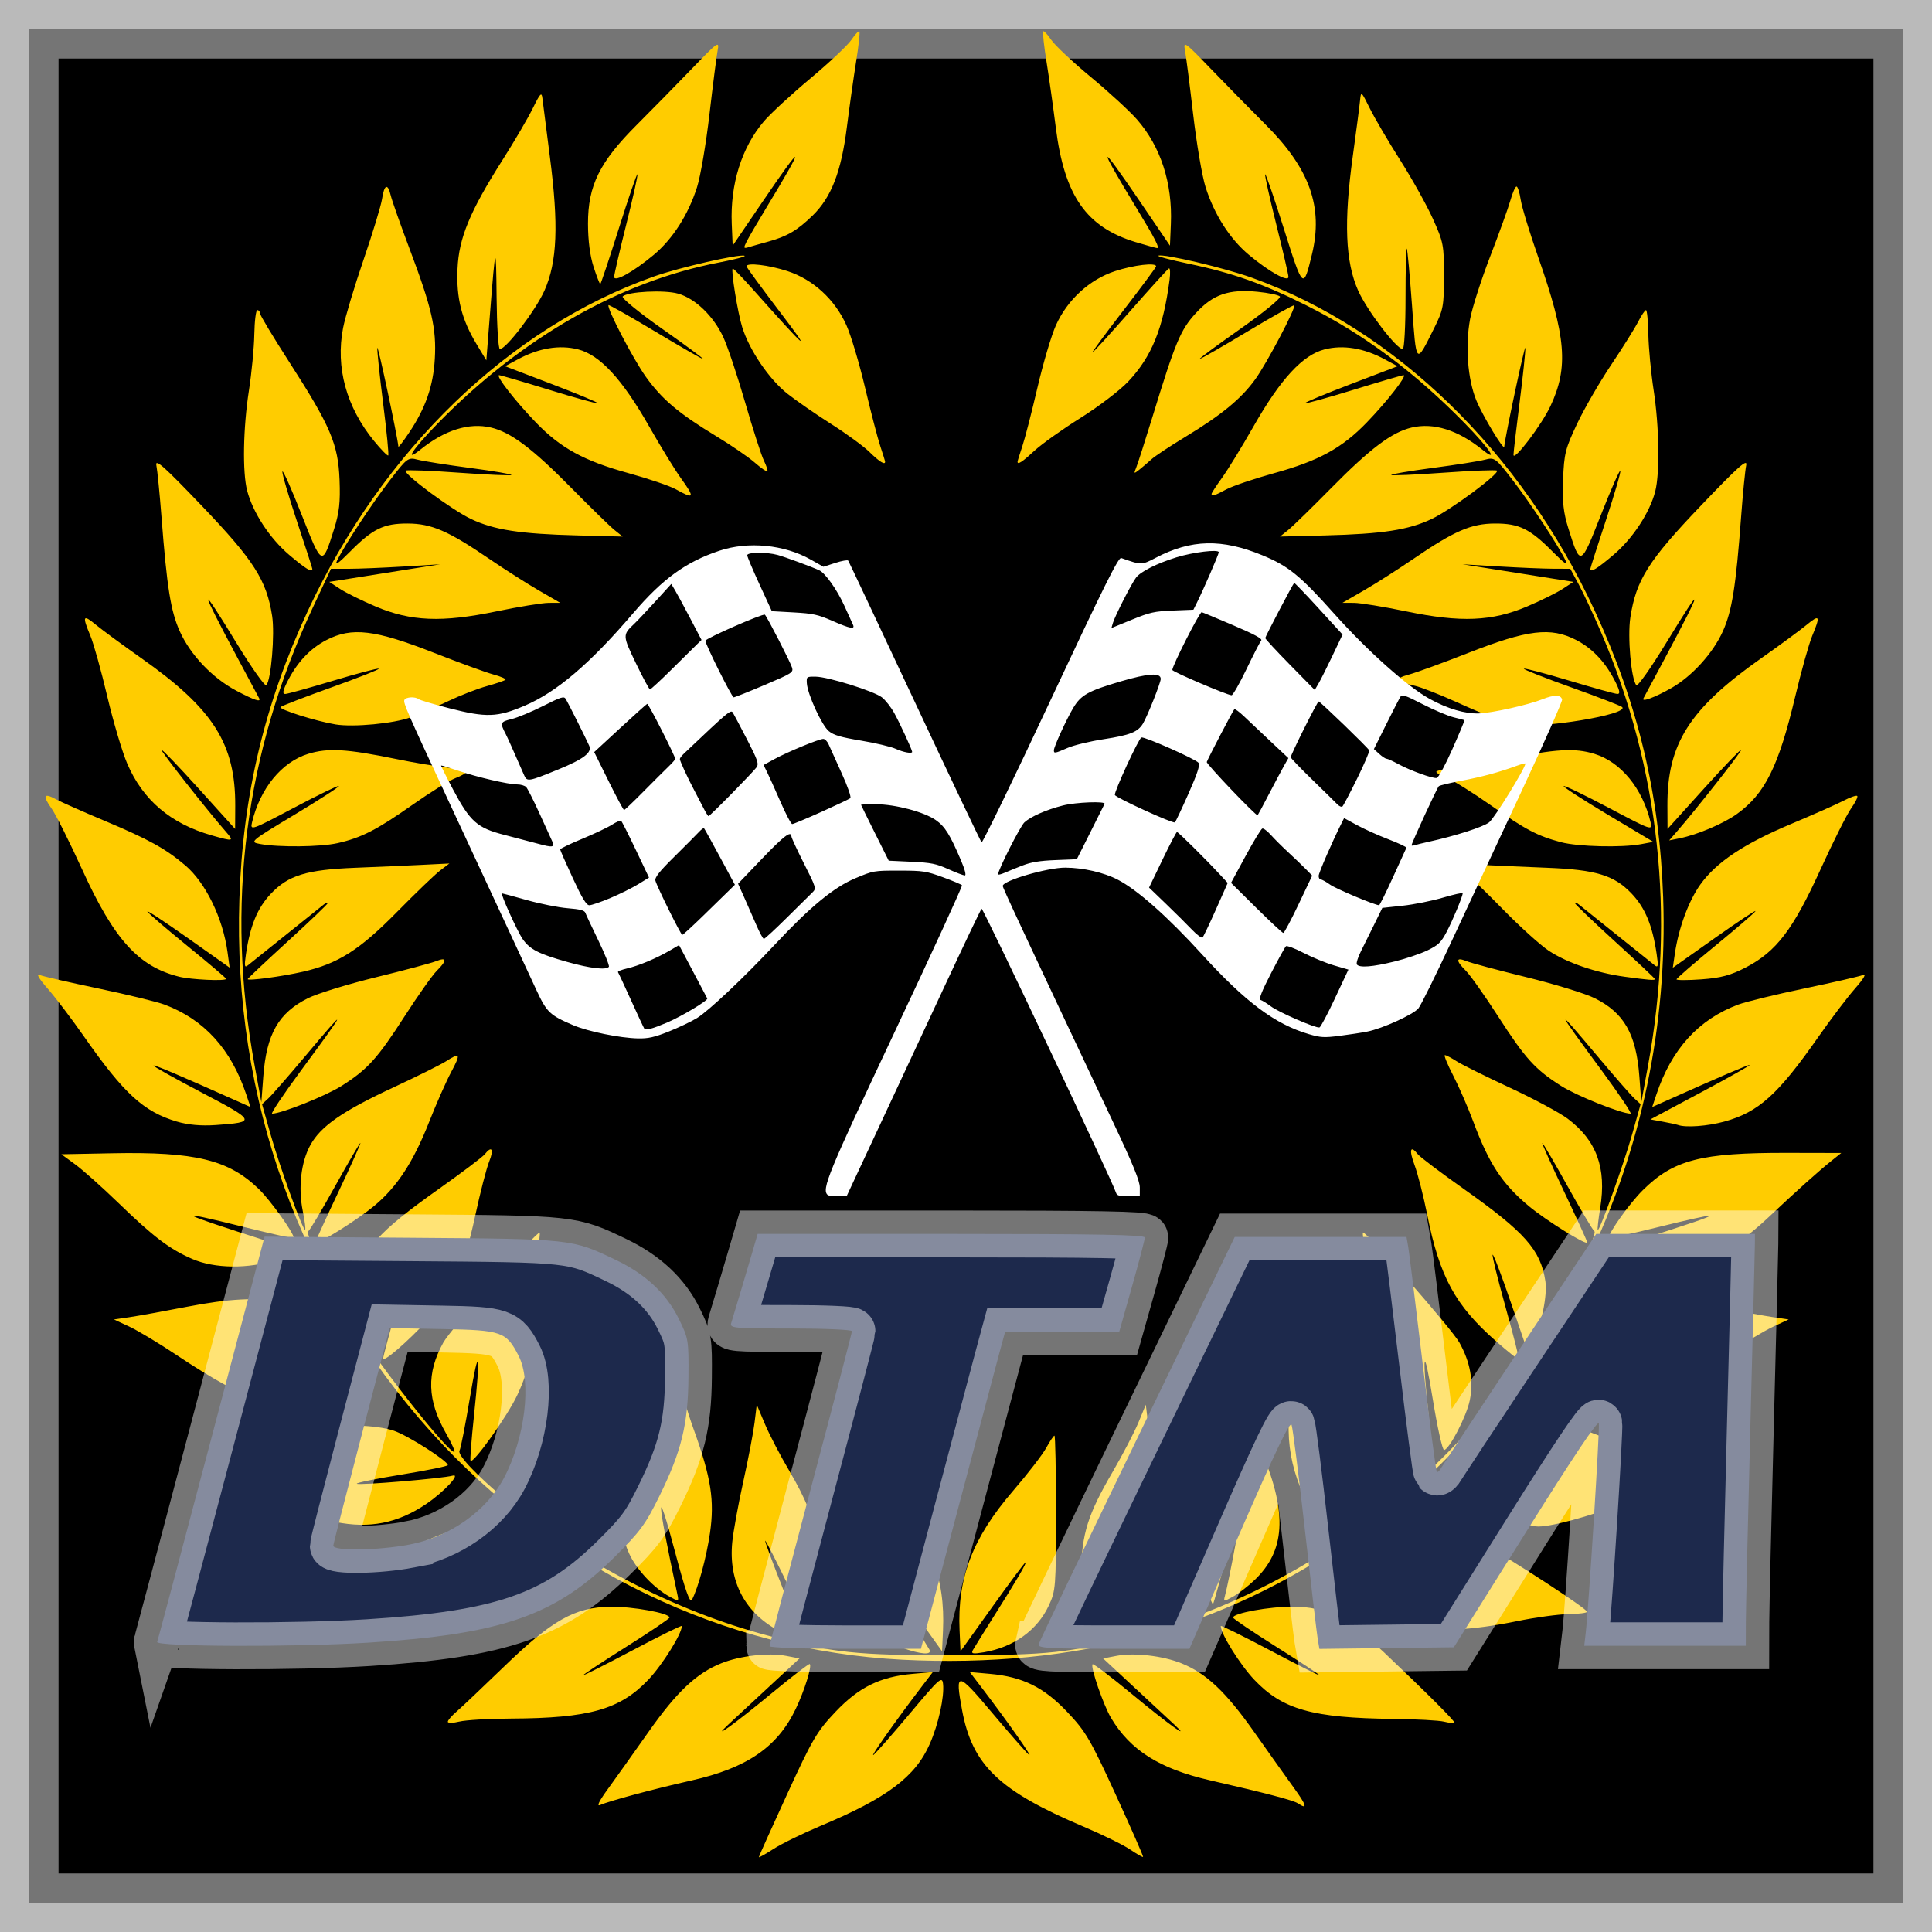 <?xml version="1.0" encoding="UTF-8" standalone="no"?>
<!-- Created with Inkscape (http://www.inkscape.org/) -->

<svg
   xmlns:dc="http://purl.org/dc/elements/1.1/"
   xmlns:cc="http://creativecommons.org/ns#"
   xmlns:rdf="http://www.w3.org/1999/02/22-rdf-syntax-ns#"
   xmlns:svg="http://www.w3.org/2000/svg"
   xmlns="http://www.w3.org/2000/svg"
   xmlns:sodipodi="http://sodipodi.sourceforge.net/DTD/sodipodi-0.dtd"
   xmlns:inkscape="http://www.inkscape.org/namespaces/inkscape"
   width="165mm"
   height="165mm"
   viewBox="0 0 165 165"
   version="1.1"
   id="svg8"
   inkscape:version="0.92.2 (5c3e80d, 2017-08-06)"
   sodipodi:docname="Hall of Fame.svg">
  <rect x="0" y="0" width="165" height="165" fill="#808080" stroke="none"/>
  <defs
     id="defs2" />
  <sodipodi:namedview
     id="base"
     pagecolor="#ffffff"
     bordercolor="#666666"
     borderopacity="1.0"
     inkscape:pageopacity="0.0"
     inkscape:pageshadow="2"
     inkscape:zoom="0.7"
     inkscape:cx="137.27462"
     inkscape:cy="286.33618"
     inkscape:document-units="mm"
     inkscape:current-layer="layer1"
     showgrid="false"
     inkscape:pagecheckerboard="false"
     fit-margin-top="0"
     fit-margin-left="0"
     fit-margin-right="0"
     fit-margin-bottom="0"
     inkscape:window-width="1600"
     inkscape:window-height="837"
     inkscape:window-x="-8"
     inkscape:window-y="-8"
     inkscape:window-maximized="1" />
  <g
     inkscape:label="Ebene 1"
     inkscape:groupmode="layer"
     id="layer1"
     transform="translate(-33.5,-114.891)">
    <rect
       style="fill:#000000;fill-opacity:1;stroke:#ffffff;stroke-width:5;stroke-miterlimit:4;stroke-dasharray:none;stroke-opacity:0.459;paint-order:markers fill stroke"
       id="rect11"
       width="160"
       height="160"
       x="36"
       y="117.391"
       ry="0" />
    <g
       id="g3723"
       transform="matrix(0.994,0,0,1.05,11.376,-10.52)"
       style="fill:#ffcc00">
      <path
         style="fill:#ffcc00;stroke-width:0.265"
         d="m 87.457,270.493 c 0,-0.058 1.085,-2.346 2.412,-5.083 2.188,-4.514 2.575,-5.139 4.167,-6.729 2.016,-2.013 3.835,-2.86 6.65,-3.097 l 1.72,-0.145 -0.94,1.166 c -2.266,2.81 -4.566,5.898 -4.14,5.56 0.255,-0.203 1.682,-1.742 3.169,-3.421 2.487,-2.806 2.712,-2.995 2.789,-2.339 0.123,1.043 -0.398,3.282 -1.134,4.869 -1.245,2.687 -3.668,4.409 -9.401,6.683 -1.528,0.606 -3.344,1.449 -4.035,1.872 -0.691,0.423 -1.257,0.722 -1.257,0.664 z m 31.882,-0.629 c -0.582,-0.373 -2.368,-1.203 -3.969,-1.845 -7.277,-2.919 -9.57,-4.999 -10.451,-9.48 -0.628,-3.19 -0.423,-3.174 2.573,0.206 1.488,1.678 2.914,3.217 3.169,3.42 0.426,0.338 -1.874,-2.75 -4.14,-5.56 l -0.94,-1.166 1.72,0.145 c 2.815,0.237 4.633,1.084 6.65,3.097 1.593,1.59 1.979,2.214 4.174,6.742 1.33,2.745 2.386,5.019 2.346,5.054 -0.04,0.035 -0.549,-0.241 -1.131,-0.614 z m -44.814,-4.965 c 0.663,-0.864 2.224,-2.941 3.469,-4.614 2.411,-3.241 4.105,-4.751 6.234,-5.56 1.613,-0.613 4.068,-0.878 5.57,-0.603 l 1.151,0.211 -2.708,2.381 c -1.489,1.309 -3.019,2.655 -3.4,2.99 -1.589,1.399 0.535,-0.046 3.628,-2.468 1.794,-1.405 3.309,-2.507 3.366,-2.45 0.193,0.193 -0.463,2.177 -1.206,3.647 -1.575,3.116 -4.194,4.814 -8.994,5.833 -3.159,0.671 -7.024,1.654 -7.796,1.983 -0.354,0.151 -0.135,-0.28 0.685,-1.35 z m 59.243,1.218 c -0.392,-0.248 -2.743,-0.831 -7.55,-1.873 -4.316,-0.935 -6.836,-2.437 -8.495,-5.063 -0.661,-1.047 -1.798,-4.17 -1.593,-4.375 0.069,-0.069 1.593,1.024 3.387,2.429 3.093,2.422 5.217,3.867 3.628,2.468 -0.381,-0.335 -1.91,-1.681 -3.4,-2.99 l -2.708,-2.381 1.151,-0.211 c 1.502,-0.276 3.957,-0.01 5.57,0.603 2.13,0.809 3.823,2.32 6.234,5.56 1.245,1.673 2.788,3.727 3.43,4.564 1.108,1.446 1.209,1.813 0.347,1.268 z m -73.035,-6.635 c 0,-0.12 0.341,-0.494 0.757,-0.832 0.416,-0.338 2.221,-1.957 4.011,-3.597 4.184,-3.836 6.136,-4.883 9.183,-4.926 1.928,-0.027 5.1,0.519 5.1,0.878 0,0.089 -1.667,1.156 -3.704,2.372 -2.037,1.216 -3.704,2.256 -3.704,2.311 0,0.056 1.905,-0.853 4.233,-2.019 2.328,-1.166 4.233,-2.056 4.233,-1.977 0,0.63 -1.66,3.15 -2.877,4.367 -2.424,2.424 -5.08,3.136 -11.807,3.164 -1.892,0.008 -3.886,0.118 -4.432,0.245 -0.546,0.127 -0.992,0.133 -0.992,0.013 z m 85.593,-0.009 c -0.437,-0.101 -2.401,-0.202 -4.366,-0.223 -6.948,-0.077 -9.512,-0.762 -11.94,-3.189 -1.217,-1.217 -2.877,-3.737 -2.877,-4.367 0,-0.079 1.905,0.811 4.233,1.977 2.328,1.166 4.233,2.074 4.233,2.019 0,-0.056 -1.667,-1.096 -3.704,-2.311 -2.037,-1.216 -3.704,-2.283 -3.704,-2.372 0,-0.359 3.172,-0.906 5.1,-0.878 1.794,0.025 2.302,0.15 3.969,0.975 1.089,0.539 2.766,1.713 3.896,2.728 3.79,3.404 6.173,5.661 6.063,5.743 -0.061,0.045 -0.467,8e-5 -0.904,-0.101 z m -46.567,-5.039 C 84.457,253.701 69.879,247.037 59.332,235.954 48.091,224.142 42.257,208.802 42.825,192.552 c 0.295,-8.436 2.157,-15.855 5.875,-23.416 6.453,-13.122 17.309,-23.049 29.762,-27.215 2.181,-0.73 7.299,-1.837 7.768,-1.681 0.163,0.054 -0.834,0.304 -2.215,0.554 -8.51,1.545 -16.972,6.133 -24.159,13.099 -2.115,2.05 -2.936,3.225 -1.481,2.118 2.103,-1.599 4.181,-2.215 6.064,-1.798 1.704,0.377 3.577,1.713 6.958,4.962 1.629,1.566 3.277,3.085 3.661,3.376 l 0.698,0.53 -3.873,-0.094 c -4.949,-0.12 -7.17,-0.444 -9.157,-1.336 -1.642,-0.737 -5.855,-3.689 -5.612,-3.932 0.075,-0.075 2.124,-5.3e-4 4.553,0.166 2.429,0.166 4.468,0.251 4.53,0.188 0.063,-0.063 -1.528,-0.32 -3.535,-0.57 -2.007,-0.251 -4.036,-0.554 -4.509,-0.673 -0.832,-0.21 -0.911,-0.155 -2.402,1.68 -1.557,1.916 -3.913,5.309 -4.533,6.527 -0.229,0.45 0.118,0.226 1.084,-0.699 1.973,-1.891 2.912,-2.327 4.992,-2.318 2.046,0.009 3.482,0.599 7.014,2.883 1.309,0.846 3.213,1.995 4.231,2.553 l 1.852,1.014 -0.99,0.004 c -0.545,0.002 -2.569,0.314 -4.498,0.693 -4.676,0.919 -7.35,0.815 -10.383,-0.403 -1.162,-0.467 -2.531,-1.107 -3.043,-1.423 l -0.93,-0.575 4.763,-0.715 4.763,-0.715 -3.175,0.183 c -1.746,0.1 -3.856,0.183 -4.689,0.183 H 50.694 l -1.569,3.175 c -5.832,11.801 -7.504,24.225 -5.001,37.174 l 0.588,3.043 0.169,-2.117 c 0.275,-3.441 1.31,-5.154 3.834,-6.348 0.798,-0.377 3.441,-1.148 5.875,-1.711 2.433,-0.564 4.752,-1.151 5.152,-1.305 0.913,-0.351 0.93,-0.046 0.045,0.785 -0.376,0.353 -1.615,2.011 -2.753,3.684 -2.357,3.464 -3.194,4.341 -5.428,5.681 -1.355,0.813 -5.173,2.257 -5.969,2.257 -0.139,0 0.977,-1.578 2.48,-3.506 4.057,-5.204 4.113,-5.401 0.323,-1.124 -1.419,1.601 -2.825,3.124 -3.124,3.385 l -0.544,0.475 0.725,2.436 c 0.78,2.622 2.816,7.934 2.979,7.772 0.055,-0.054 -0.037,-0.733 -0.203,-1.508 -0.409,-1.909 -0.154,-4.002 0.657,-5.386 0.9,-1.536 2.754,-2.75 7.161,-4.692 2.03,-0.894 4.054,-1.848 4.498,-2.118 1.22,-0.744 1.279,-0.619 0.426,0.895 -0.43,0.764 -1.277,2.577 -1.88,4.03 -1.359,3.269 -2.76,5.3 -4.721,6.84 -1.516,1.191 -5.056,3.274 -5.056,2.975 0,-0.088 0.894,-1.944 1.986,-4.125 1.092,-2.181 1.937,-3.965 1.878,-3.965 -0.059,0 -1.034,1.578 -2.165,3.506 -1.131,1.928 -2.172,3.583 -2.312,3.677 -0.31,0.208 2.18,4.983 4.085,7.835 2.262,3.385 7.89,10.118 8.458,10.118 0.111,0 -0.2,-0.668 -0.692,-1.485 -1.643,-2.728 -1.715,-4.916 -0.246,-7.423 0.641,-1.094 8.052,-9.095 8.274,-8.932 0.046,0.034 -0.043,0.75 -0.198,1.591 -0.156,0.841 -0.283,2.742 -0.283,4.223 0,3.481 -0.319,5.119 -1.441,7.396 -0.83,1.684 -3.767,5.595 -4.016,5.347 -0.057,-0.057 0.075,-1.7 0.293,-3.651 0.59,-5.282 0.433,-5.915 -0.356,-1.431 -0.384,2.183 -0.782,4.098 -0.884,4.255 -0.217,0.333 1.499,2.043 4.155,4.141 6.233,4.923 14.471,8.944 22.337,10.902 5.696,1.418 7.556,1.605 15.896,1.597 8.318,-0.008 9.94,-0.173 15.631,-1.595 16.332,-4.081 30.412,-15.088 38.256,-29.909 0.845,-1.596 1.376,-2.882 1.231,-2.979 -0.14,-0.094 -1.181,-1.749 -2.312,-3.677 -1.131,-1.928 -2.106,-3.506 -2.165,-3.506 -0.059,0 0.786,1.784 1.878,3.965 1.092,2.181 1.986,4.037 1.986,4.125 0,0.297 -3.536,-1.781 -5.014,-2.948 -2.29,-1.807 -3.422,-3.435 -4.772,-6.863 -0.458,-1.164 -1.24,-2.861 -1.736,-3.77 -0.497,-0.909 -0.816,-1.653 -0.709,-1.653 0.106,5.3e-4 0.561,0.225 1.01,0.499 0.449,0.274 2.498,1.237 4.551,2.14 2.054,0.903 4.298,2.042 4.986,2.531 2.487,1.768 3.351,4.01 2.798,7.256 -0.161,0.941 -0.256,1.748 -0.212,1.791 0.147,0.147 2.227,-5.327 2.959,-7.791 l 0.725,-2.436 -0.544,-0.475 c -0.299,-0.261 -1.705,-1.784 -3.124,-3.385 -3.79,-4.276 -3.734,-4.079 0.323,1.124 1.503,1.928 2.619,3.506 2.48,3.506 -0.796,0 -4.613,-1.443 -5.969,-2.257 -2.234,-1.34 -3.071,-2.217 -5.428,-5.681 -1.138,-1.673 -2.377,-3.331 -2.753,-3.684 -0.886,-0.832 -0.868,-1.137 0.044,-0.785 0.4,0.154 2.719,0.741 5.152,1.305 2.433,0.564 5.077,1.334 5.875,1.711 2.524,1.194 3.558,2.907 3.834,6.348 l 0.169,2.117 0.588,-3.043 c 2.342,-12.114 0.965,-24.111 -4.034,-35.154 -0.635,-1.402 -1.491,-3.145 -1.904,-3.872 l -0.75,-1.323 -1.455,-0.004 c -0.8,-0.002 -2.884,-0.085 -4.63,-0.183 l -3.175,-0.178 4.763,0.715 4.763,0.715 -0.93,0.575 c -0.511,0.316 -1.881,0.957 -3.043,1.423 -3.033,1.218 -5.707,1.322 -10.383,0.403 -1.929,-0.379 -3.953,-0.691 -4.498,-0.693 l -0.99,-0.004 1.852,-1.014 c 1.019,-0.557 2.923,-1.706 4.231,-2.553 3.531,-2.284 4.967,-2.875 7.014,-2.883 2.08,-0.009 3.019,0.427 4.992,2.318 0.966,0.926 1.312,1.149 1.084,0.699 -0.62,-1.218 -2.976,-4.611 -4.533,-6.527 -1.491,-1.835 -1.57,-1.89 -2.402,-1.68 -0.473,0.12 -2.502,0.423 -4.509,0.673 -2.007,0.251 -3.598,0.508 -3.535,0.57 0.063,0.063 2.102,-0.022 4.53,-0.188 2.429,-0.166 4.478,-0.241 4.553,-0.166 0.243,0.243 -3.97,3.196 -5.612,3.932 -1.987,0.892 -4.207,1.216 -9.157,1.336 l -3.873,0.094 0.698,-0.53 c 0.384,-0.291 2.031,-1.811 3.661,-3.376 3.384,-3.251 5.255,-4.586 6.96,-4.962 1.884,-0.416 3.96,0.2 6.062,1.799 1.456,1.107 0.635,-0.068 -1.481,-2.118 -4.308,-4.176 -8.672,-7.254 -13.621,-9.609 -3.687,-1.754 -6.362,-2.651 -10.116,-3.393 -1.585,-0.313 -2.76,-0.61 -2.611,-0.66 0.492,-0.164 5.717,1.006 8.046,1.802 12.332,4.213 23.101,14.121 29.456,27.103 3.708,7.575 5.561,14.929 5.867,23.283 0.767,20.991 -9.205,40.418 -26.763,52.132 -11.019,7.352 -23.709,10.599 -38.629,9.883 z m -0.034,-0.986 c -0.746,-0.258 -1.671,-0.675 -2.056,-0.927 -1.115,-0.73 -2.222,-2.478 -2.54,-4.007 -0.284,-1.37 -0.285,-12.307 -7.94e-4,-12.304 0.073,7.9e-4 0.39,0.447 0.705,0.991 0.315,0.545 1.6,2.121 2.857,3.504 3.479,3.828 4.794,7.079 4.589,11.351 l -0.081,1.693 -2.731,-3.612 c -1.502,-1.986 -2.783,-3.612 -2.848,-3.612 -0.139,0 0.746,1.425 2.794,4.498 0.824,1.237 1.587,2.398 1.694,2.58 0.281,0.477 -0.748,0.41 -2.383,-0.155 z m 6.126,0.196 c 0.121,-0.204 0.895,-1.383 1.719,-2.62 2.048,-3.073 2.933,-4.498 2.794,-4.498 -0.064,0 -1.346,1.625 -2.848,3.612 l -2.731,3.612 -0.081,-1.693 c -0.205,-4.272 1.11,-7.523 4.589,-11.351 1.257,-1.382 2.542,-2.959 2.857,-3.504 0.315,-0.545 0.632,-0.991 0.705,-0.992 0.073,-0.001 0.132,2.826 0.132,6.282 0,6.044 -0.024,6.331 -0.616,7.534 -0.992,2.013 -3.019,3.394 -5.587,3.805 -0.95,0.152 -1.115,0.119 -0.934,-0.187 z m -16.514,-1.477 c -3.035,-1.468 -4.505,-4.045 -4.164,-7.303 0.09,-0.861 0.516,-3.072 0.946,-4.913 0.43,-1.841 0.867,-4.002 0.97,-4.802 l 0.188,-1.455 0.713,1.596 c 0.392,0.878 1.337,2.592 2.101,3.81 2.588,4.129 3.319,7.46 2.588,11.792 l -0.357,2.117 -2.154,-4.233 c -1.185,-2.328 -2.161,-4.134 -2.168,-4.013 -0.008,0.121 0.7,1.927 1.574,4.013 0.873,2.086 1.587,3.862 1.587,3.947 0,0.264 -0.35,0.157 -1.823,-0.555 z m 25.985,-0.812 c -0.12,-0.837 -0.199,-2.652 -0.176,-4.035 0.052,-3.124 0.578,-4.707 2.714,-8.171 0.863,-1.4 1.856,-3.199 2.206,-4 l 0.637,-1.455 0.19,1.455 c 0.105,0.8 0.542,2.961 0.972,4.802 1.445,6.186 1.286,8.355 -0.77,10.473 -0.957,0.986 -3.898,2.648 -4.183,2.364 -0.07,-0.07 0.596,-1.855 1.48,-3.966 0.884,-2.112 1.601,-3.938 1.593,-4.06 -0.008,-0.121 -0.961,1.655 -2.118,3.947 -1.157,2.292 -2.155,4.167 -2.216,4.167 -0.061,0 -0.209,-0.685 -0.329,-1.521 z m -56.441,0.549 c -0.364,-0.059 -1.937,-0.343 -3.495,-0.631 -1.558,-0.289 -3.553,-0.535 -4.432,-0.547 -0.879,-0.012 -1.598,-0.107 -1.598,-0.21 0,-0.103 0.506,-0.468 1.124,-0.812 0.618,-0.343 2.315,-1.395 3.77,-2.338 4.949,-3.206 7.699,-4.1 10.756,-3.498 1.602,0.315 4.722,1.527 4.721,1.834 -5.29e-4,0.09 -1.84,0.814 -4.089,1.609 -2.248,0.795 -4.042,1.492 -3.985,1.549 0.057,0.057 2.026,-0.454 4.377,-1.136 2.35,-0.682 4.324,-1.188 4.387,-1.126 0.256,0.256 -2.094,2.831 -3.394,3.719 -2.119,1.448 -5.233,2.055 -8.143,1.587 z m 84.931,-0.225 c -1.86,-0.517 -4.036,-2.009 -5.343,-3.662 -0.564,-0.713 -0.972,-1.35 -0.907,-1.415 0.065,-0.065 2.041,0.439 4.391,1.121 2.35,0.682 4.32,1.193 4.377,1.136 0.057,-0.057 -1.736,-0.754 -3.985,-1.549 -2.248,-0.795 -4.088,-1.519 -4.089,-1.609 -0.002,-0.306 3.119,-1.518 4.721,-1.834 2.165,-0.426 4.382,-0.017 6.92,1.278 2.256,1.15 8.695,5.13 8.717,5.388 0.008,0.093 -0.709,0.18 -1.592,0.193 -0.884,0.012 -2.878,0.271 -4.432,0.574 -3.872,0.755 -6.95,0.888 -8.778,0.38 z M 80.308,245.844 c -1.722,-6.142 -1.656,-4.682 0.149,3.273 0.135,0.597 0.125,0.6 -0.68,0.183 -1.335,-0.69 -2.832,-2.197 -3.449,-3.471 -0.485,-1.001 -0.559,-1.52 -0.46,-3.231 0.105,-1.806 0.332,-2.534 1.997,-6.403 1.034,-2.401 1.96,-4.689 2.06,-5.085 0.248,-0.987 0.548,-0.704 0.74,0.7 0.088,0.645 0.636,2.422 1.216,3.947 1.479,3.89 1.782,5.733 1.376,8.385 -0.302,1.97 -1.018,4.475 -1.555,5.433 -0.163,0.292 -0.574,-0.807 -1.394,-3.732 z m 45.512,2.619 c -0.321,-0.847 -0.772,-2.589 -1.003,-3.872 -0.523,-2.905 -0.257,-4.765 1.245,-8.715 0.571,-1.501 1.117,-3.202 1.214,-3.779 0.318,-1.899 0.426,-1.865 1.312,0.406 0.482,1.237 1.447,3.559 2.144,5.159 2.139,4.912 1.941,7.923 -0.675,10.287 -0.565,0.51 -1.402,1.122 -1.861,1.359 -0.791,0.409 -0.826,0.406 -0.696,-0.051 0.373,-1.308 1.539,-7.276 1.441,-7.374 -0.062,-0.062 -0.623,1.701 -1.247,3.919 -0.624,2.217 -1.169,4.07 -1.212,4.116 -0.043,0.046 -0.34,-0.608 -0.661,-1.455 z m -54.338,-3.803 c -0.068,-0.21 -0.281,-2.347 -0.474,-4.748 l -0.351,-4.366 -0.132,4.498 -0.132,4.498 -1.12,-1.163 c -1.571,-1.632 -2.232,-3.118 -2.223,-4.995 0.01,-2.063 0.592,-3.325 3.681,-7.988 1.415,-2.136 2.714,-4.113 2.888,-4.393 0.276,-0.447 0.317,-0.374 0.331,0.583 0.009,0.601 0.252,2.446 0.542,4.101 0.888,5.073 0.634,7.731 -1.056,11.079 -1.283,2.543 -1.813,3.327 -1.952,2.895 z m 63.534,-2.046 c -2.198,-4.194 -2.482,-6.42 -1.518,-11.928 0.29,-1.655 0.533,-3.5 0.542,-4.101 0.014,-0.957 0.055,-1.029 0.331,-0.583 0.173,0.28 1.491,2.285 2.929,4.455 1.438,2.17 2.845,4.554 3.128,5.297 1.066,2.806 0.487,5.375 -1.723,7.648 l -1.108,1.14 -0.132,-4.498 -0.132,-4.498 -0.331,3.718 c -0.182,2.045 -0.331,4.092 -0.331,4.548 0,1.463 -0.417,1.161 -1.654,-1.199 z m -83.938,0.616 c -1.019,-0.195 -3.4,-0.95 -5.292,-1.679 -1.892,-0.729 -3.916,-1.411 -4.498,-1.516 -1.156,-0.208 -2.13,-0.63 -1.489,-0.644 0.2,-0.004 2.301,-0.774 4.669,-1.71 2.368,-0.936 4.802,-1.836 5.408,-1.999 1.601,-0.431 4.728,-0.364 6.242,0.134 1.23,0.405 4.617,2.453 4.617,2.792 0,0.085 -1.789,0.431 -3.975,0.767 -2.186,0.337 -3.916,0.671 -3.843,0.744 0.148,0.148 7.393,-0.429 8.216,-0.654 0.782,-0.214 -0.715,1.315 -2.254,2.302 -2.441,1.567 -4.871,2.022 -7.8,1.463 z m 101.744,0.097 c -0.648,-0.127 -1.805,-0.538 -2.571,-0.912 -1.514,-0.741 -4.302,-3.149 -3.394,-2.932 0.918,0.22 8.078,0.774 8.216,0.636 0.072,-0.072 -1.657,-0.407 -3.843,-0.744 -2.186,-0.337 -3.975,-0.682 -3.975,-0.767 0,-0.339 3.387,-2.388 4.617,-2.792 1.513,-0.498 4.641,-0.565 6.242,-0.134 0.606,0.163 3.04,1.063 5.408,1.999 2.368,0.936 4.469,1.706 4.669,1.71 0.637,0.014 -0.33,0.435 -1.47,0.64 -0.572,0.103 -2.715,0.82 -4.763,1.594 -3.072,1.161 -6.758,2.095 -7.742,1.962 -0.118,-0.016 -0.744,-0.133 -1.393,-0.26 z m -9.092,-6.746 c -2.945,-3.548 -3.885,-6.168 -3.885,-10.831 0,-1.616 -0.127,-3.627 -0.283,-4.468 -0.156,-0.841 -0.245,-1.557 -0.198,-1.591 0.224,-0.164 7.636,7.844 8.285,8.951 0.936,1.596 1.225,3.12 0.891,4.695 -0.272,1.282 -1.759,4.006 -2.207,4.042 -0.142,0.011 -0.575,-1.825 -0.963,-4.08 -0.792,-4.614 -0.956,-4.024 -0.362,1.299 0.218,1.951 0.35,3.594 0.293,3.651 -0.057,0.057 -0.764,-0.693 -1.572,-1.666 z M 44.463,233.263 c -1.375,-0.321 -3.851,-1.595 -7.132,-3.669 -1.449,-0.916 -3.23,-1.928 -3.958,-2.25 l -1.324,-0.584 1.312,-0.182 c 0.722,-0.1 2.979,-0.487 5.016,-0.86 6.983,-1.278 10.126,-0.619 13.494,2.83 l 1.587,1.626 -4.63,-0.187 c -2.547,-0.103 -4.571,-0.124 -4.498,-0.047 0.124,0.131 7.92,0.972 9.109,0.983 0.826,0.008 -1.602,1.454 -3.533,2.105 -1.674,0.564 -3.668,0.65 -5.444,0.236 z m 113.639,-0.198 c -1.783,-0.575 -4.37,-2.136 -3.553,-2.143 1.189,-0.011 8.985,-0.852 9.109,-0.983 0.073,-0.077 -1.951,-0.055 -4.498,0.047 l -4.63,0.187 1.587,-1.626 c 3.368,-3.448 6.511,-4.108 13.494,-2.83 2.037,0.373 4.295,0.76 5.016,0.86 l 1.312,0.182 -1.346,0.594 c -0.74,0.327 -2.632,1.401 -4.203,2.387 -6.067,3.808 -8.633,4.502 -12.289,3.324 z M 55.178,229.926 c 0,-0.133 0.545,-2.059 1.21,-4.28 0.666,-2.221 1.158,-4.091 1.094,-4.155 -0.064,-0.064 -0.772,1.697 -1.573,3.913 l -1.457,4.029 -0.431,-0.833 c -0.737,-1.425 -1.253,-3.821 -1.068,-4.961 0.412,-2.543 1.745,-3.967 7.019,-7.502 1.982,-1.328 3.753,-2.595 3.935,-2.814 0.605,-0.729 0.809,-0.413 0.38,0.593 -0.232,0.546 -0.773,2.531 -1.2,4.412 -0.966,4.245 -1.959,6.316 -4.055,8.455 -1.794,1.831 -3.854,3.51 -3.854,3.142 z m 95.621,-1.392 c -3.518,-2.925 -4.846,-5.236 -5.917,-10.298 -0.321,-1.517 -0.81,-3.333 -1.087,-4.035 -0.495,-1.257 -0.364,-1.66 0.285,-0.877 0.182,0.22 1.953,1.486 3.935,2.814 5.274,3.535 6.607,4.959 7.019,7.502 0.185,1.139 -0.331,3.536 -1.068,4.961 l -0.431,0.833 -1.457,-4.029 c -0.801,-2.216 -1.509,-3.977 -1.573,-3.914 -0.063,0.063 0.436,1.985 1.11,4.27 0.674,2.285 1.186,4.194 1.139,4.241 -0.048,0.048 -0.928,-0.613 -1.956,-1.468 z M 38.768,221.836 c -1.944,-0.8 -3.333,-1.798 -6.332,-4.549 -1.376,-1.262 -3.043,-2.671 -3.704,-3.13 l -1.202,-0.835 4.366,-0.08 c 7.138,-0.131 10.005,0.53 12.589,2.9 1.018,0.934 3.021,3.587 3.021,4.003 0,0.056 -1.928,-0.352 -4.285,-0.906 -6.378,-1.5 -5.864,-1.219 2.234,1.222 1.273,0.384 2.315,0.745 2.315,0.804 0,0.058 -0.786,0.349 -1.748,0.645 -2.43,0.751 -5.322,0.721 -7.255,-0.074 z m 123.214,0.104 c -0.849,-0.278 -1.603,-0.565 -1.675,-0.637 -0.072,-0.072 0.92,-0.448 2.205,-0.836 5.18,-1.562 6.718,-2.059 6.631,-2.146 -0.05,-0.05 -2.019,0.363 -4.375,0.917 -2.357,0.554 -4.285,0.948 -4.285,0.876 0,-0.434 1.809,-2.827 2.93,-3.875 2.642,-2.471 4.995,-3.045 12.416,-3.03 l 4.63,0.009 -0.768,0.581 c -1.177,0.89 -3.064,2.492 -5.593,4.746 -1.305,1.163 -3.054,2.421 -4.047,2.91 -1.53,0.754 -2.049,0.87 -4.138,0.926 -1.774,0.048 -2.786,-0.066 -3.932,-0.441 z M 37.46,210.667 c -2.852,-0.8 -4.548,-2.268 -7.963,-6.893 -1.064,-1.441 -2.478,-3.207 -3.142,-3.924 -0.765,-0.827 -1.013,-1.231 -0.678,-1.105 0.291,0.11 2.553,0.601 5.027,1.092 2.474,0.491 5.03,1.081 5.68,1.31 3.408,1.205 5.729,3.62 7.034,7.319 l 0.359,1.016 -0.98,-0.415 c -5.105,-2.163 -7.272,-3.035 -7.349,-2.958 -0.051,0.051 1.809,1.037 4.132,2.191 4.681,2.326 4.72,2.413 1.204,2.647 -1.236,0.082 -2.37,-0.013 -3.323,-0.281 z m 128.976,0.275 c -0.146,-0.049 -0.741,-0.171 -1.323,-0.271 l -1.058,-0.182 4.366,-2.207 c 2.401,-1.214 4.274,-2.214 4.163,-2.221 -0.171,-0.012 -2.6,0.976 -7.392,3.007 l -0.98,0.415 0.359,-1.016 c 1.305,-3.699 3.626,-6.114 7.034,-7.319 0.65,-0.23 3.206,-0.82 5.68,-1.31 2.474,-0.491 4.736,-0.982 5.027,-1.092 0.335,-0.126 0.087,0.278 -0.678,1.105 -0.664,0.717 -2.077,2.483 -3.142,3.924 -3.474,4.704 -5.139,6.123 -8.079,6.889 -1.434,0.374 -3.309,0.505 -3.977,0.279 z M 37.649,198.88 c -3.491,-0.823 -5.583,-3.009 -8.323,-8.696 -1.09,-2.263 -2.28,-4.509 -2.643,-4.991 -0.791,-1.05 -0.668,-1.289 0.383,-0.745 0.427,0.221 2.313,1.012 4.192,1.759 3.771,1.499 5.24,2.268 6.921,3.622 1.742,1.403 3.226,4.286 3.625,7.041 l 0.185,1.274 -3.622,-2.424 c -1.992,-1.333 -3.542,-2.294 -3.444,-2.135 0.098,0.159 1.66,1.429 3.471,2.822 1.811,1.393 3.293,2.584 3.293,2.647 0,0.199 -3.002,0.071 -4.036,-0.173 z m 5.888,0.198 c 0,-0.052 1.548,-1.431 3.44,-3.066 1.892,-1.634 3.44,-3.037 3.44,-3.116 0,-0.079 -0.149,-0.032 -0.331,0.105 -1.284,0.969 -6.221,4.714 -6.516,4.944 -0.302,0.235 -0.333,0.083 -0.18,-0.901 0.361,-2.324 0.985,-3.756 2.143,-4.914 1.498,-1.498 3.059,-1.951 7.265,-2.109 1.819,-0.068 4.379,-0.174 5.689,-0.236 l 2.381,-0.112 -0.794,0.571 c -0.437,0.314 -2.108,1.835 -3.714,3.379 -3.211,3.088 -5.051,4.195 -8.06,4.849 -1.792,0.39 -4.763,0.767 -4.763,0.604 z M 161.821,198.879 c -2.407,-0.311 -4.954,-1.138 -6.498,-2.11 -0.728,-0.458 -2.514,-1.987 -3.969,-3.399 -1.455,-1.412 -3.003,-2.821 -3.44,-3.132 l -0.794,-0.564 2.381,0.112 c 1.31,0.061 3.87,0.168 5.689,0.236 4.206,0.158 5.767,0.611 7.265,2.109 1.158,1.158 1.782,2.589 2.143,4.914 0.153,0.984 0.122,1.137 -0.18,0.901 -0.295,-0.23 -5.231,-3.975 -6.516,-4.944 -0.182,-0.137 -0.331,-0.185 -0.331,-0.105 0,0.079 1.548,1.481 3.44,3.116 1.892,1.634 3.44,3.013 3.44,3.063 0,0.116 -0.511,0.078 -2.63,-0.196 z m 4.482,0.217 c 0,-0.081 1.49,-1.303 3.312,-2.716 1.821,-1.413 3.383,-2.686 3.471,-2.828 0.088,-0.142 -1.474,0.835 -3.471,2.172 l -3.631,2.43 0.177,-1.147 c 0.322,-2.082 1.187,-4.303 2.193,-5.629 1.38,-1.82 3.744,-3.31 7.822,-4.932 1.918,-0.763 3.946,-1.614 4.506,-1.892 0.56,-0.278 1.078,-0.445 1.151,-0.372 0.073,0.073 -0.164,0.528 -0.528,1.011 -0.364,0.482 -1.553,2.729 -2.643,4.991 -2.348,4.875 -3.781,6.652 -6.4,7.941 -1.3,0.64 -2.149,0.856 -3.816,0.97 -1.179,0.081 -2.143,0.081 -2.143,5.3e-4 z M 44.595,188.086 c -0.91,-0.161 -0.858,-0.202 2.979,-2.388 2.148,-1.224 3.857,-2.273 3.799,-2.331 -0.058,-0.058 -1.801,0.743 -3.872,1.78 -3.665,1.836 -3.761,1.867 -3.588,1.177 0.692,-2.759 2.553,-4.908 4.818,-5.567 1.715,-0.499 3.305,-0.409 7.633,0.431 1.458,0.283 3.395,0.591 4.305,0.684 0.91,0.093 1.654,0.249 1.654,0.345 0,0.096 -0.421,0.327 -0.935,0.513 -0.514,0.186 -2.18,1.166 -3.701,2.178 -3.07,2.042 -4.367,2.669 -6.431,3.112 -1.455,0.312 -5.065,0.348 -6.66,0.066 z m 111.786,-0.143 c -2.027,-0.508 -3.044,-1.015 -6.063,-3.023 -1.531,-1.018 -3.204,-2.003 -3.718,-2.189 -0.514,-0.186 -0.935,-0.417 -0.935,-0.513 0,-0.096 0.744,-0.251 1.654,-0.345 0.909,-0.093 2.847,-0.401 4.305,-0.684 4.327,-0.84 5.918,-0.929 7.633,-0.431 2.265,0.659 4.126,2.808 4.818,5.567 0.173,0.69 0.077,0.659 -3.588,-1.177 -2.071,-1.038 -3.817,-1.835 -3.881,-1.772 -0.063,0.063 1.644,1.11 3.794,2.327 l 3.909,2.212 -1.054,0.187 c -1.652,0.293 -5.419,0.206 -6.875,-0.159 z M 40.447,187.386 c -3.523,-0.949 -5.914,-2.872 -7.258,-5.835 -0.43,-0.949 -1.204,-3.417 -1.719,-5.483 -0.515,-2.066 -1.166,-4.278 -1.446,-4.915 -0.72,-1.634 -0.646,-1.77 0.482,-0.889 0.546,0.426 2.302,1.648 3.903,2.716 6.183,4.122 8.087,6.962 8.06,12.021 l -0.01,1.863 -3.155,-3.307 c -1.735,-1.819 -3.16,-3.22 -3.165,-3.114 -0.009,0.177 3.908,4.887 5.504,6.62 0.757,0.821 0.704,0.836 -1.196,0.324 z m 125.895,-0.32 c 1.598,-1.733 5.517,-6.447 5.508,-6.624 -0.005,-0.106 -1.43,1.295 -3.165,3.114 l -3.155,3.307 -0.01,-1.863 c -0.027,-5.059 1.877,-7.899 8.06,-12.021 1.601,-1.067 3.357,-2.289 3.903,-2.716 1.128,-0.881 1.202,-0.744 0.482,0.889 -0.281,0.637 -0.937,2.855 -1.459,4.929 -1.432,5.695 -2.593,7.913 -5.003,9.558 -1.16,0.792 -3.396,1.693 -4.921,1.984 l -0.913,0.174 0.674,-0.732 z M 51.077,178.36 c -1.701,-0.267 -4.921,-1.232 -4.715,-1.412 0.12,-0.105 2.091,-0.825 4.381,-1.601 2.29,-0.776 4.116,-1.458 4.057,-1.517 -0.059,-0.059 -1.818,0.379 -3.909,0.974 -2.091,0.594 -3.949,1.081 -4.13,1.081 -0.238,0 -0.208,-0.236 0.112,-0.86 0.841,-1.644 1.986,-2.82 3.434,-3.529 2.185,-1.069 4.167,-0.845 9.256,1.047 2.172,0.808 4.468,1.6 5.101,1.761 0.633,0.161 1.091,0.353 1.018,0.426 -0.073,0.073 -0.793,0.306 -1.599,0.516 -0.806,0.211 -2.276,0.751 -3.267,1.2 -0.991,0.45 -2.456,1.049 -3.256,1.332 -1.442,0.51 -4.944,0.825 -6.482,0.583 z m 101.468,0.004 c -1.23,-0.239 -2.504,-0.689 -5.159,-1.825 -1.455,-0.622 -3.063,-1.217 -3.572,-1.321 -1.659,-0.339 -1.797,-0.582 -0.518,-0.908 0.649,-0.165 2.957,-0.961 5.129,-1.769 5.089,-1.892 7.07,-2.116 9.256,-1.047 1.448,0.708 2.593,1.885 3.434,3.529 0.319,0.624 0.35,0.86 0.112,0.86 -0.18,0 -2.039,-0.486 -4.13,-1.081 -2.091,-0.594 -3.85,-1.032 -3.909,-0.974 -0.059,0.059 1.767,0.742 4.057,1.517 2.29,0.776 4.261,1.496 4.381,1.601 0.68,0.598 -7.07,1.806 -9.081,1.416 z M 42.566,175.621 c -2.054,-1.027 -3.956,-2.919 -4.867,-4.844 -0.777,-1.641 -1.097,-3.542 -1.568,-9.313 -0.155,-1.892 -0.352,-3.77 -0.439,-4.174 -0.125,-0.582 0.691,0.106 3.931,3.317 4.45,4.409 5.539,6.026 6.016,8.932 0.242,1.475 -0.089,5.211 -0.499,5.634 -0.115,0.119 -1.25,-1.399 -2.523,-3.373 -3.315,-5.14 -3.296,-4.781 0.062,1.173 0.944,1.673 1.768,3.132 1.832,3.241 0.219,0.375 -0.362,0.197 -1.944,-0.593 z m 120.894,0.621 c 0.073,-0.125 0.905,-1.596 1.849,-3.269 3.357,-5.954 3.376,-6.314 0.062,-1.173 -1.273,1.974 -2.406,3.492 -2.518,3.373 -0.447,-0.472 -0.772,-3.95 -0.516,-5.522 0.493,-3.033 1.542,-4.608 6.033,-9.058 3.232,-3.202 4.051,-3.894 3.92,-3.309 -0.091,0.407 -0.288,2.287 -0.437,4.179 -0.448,5.676 -0.782,7.662 -1.564,9.313 -0.845,1.785 -2.665,3.682 -4.45,4.639 -1.424,0.763 -2.576,1.164 -2.378,0.827 z M 47.095,164.563 c -1.661,-1.336 -3.108,-3.431 -3.602,-5.216 -0.414,-1.494 -0.346,-5.105 0.153,-8.15 0.234,-1.427 0.442,-3.481 0.462,-4.564 0.021,-1.084 0.138,-1.97 0.262,-1.97 0.123,0 0.224,0.117 0.224,0.261 0,0.144 1.144,1.944 2.543,4.002 3.519,5.177 4.177,6.639 4.295,9.549 0.074,1.824 -0.024,2.654 -0.47,3.996 -1.021,3.068 -1.03,3.064 -2.788,-1.168 -0.86,-2.071 -1.603,-3.65 -1.65,-3.509 -0.047,0.141 0.512,1.954 1.242,4.029 0.73,2.075 1.327,3.825 1.327,3.89 0,0.327 -0.57,-0.001 -1.997,-1.149 z m 111.8,1.151 c 0,-0.063 0.607,-1.857 1.35,-3.986 0.742,-2.129 1.294,-3.926 1.227,-3.994 -0.068,-0.068 -0.82,1.555 -1.672,3.605 -1.742,4.192 -1.753,4.197 -2.773,1.131 -0.447,-1.343 -0.545,-2.175 -0.472,-4.017 0.084,-2.108 0.195,-2.529 1.207,-4.551 0.613,-1.225 1.926,-3.374 2.917,-4.775 0.991,-1.401 2.035,-2.978 2.319,-3.506 0.284,-0.527 0.59,-0.959 0.681,-0.959 0.09,0 0.181,0.887 0.202,1.97 0.021,1.084 0.227,3.137 0.458,4.564 0.476,2.933 0.538,6.71 0.135,8.205 -0.464,1.72 -1.93,3.835 -3.579,5.161 -1.425,1.146 -1.998,1.476 -1.998,1.151 z m -78.581,-6.483 c -0.509,-0.269 -2.334,-0.857 -4.055,-1.306 -3.834,-1.001 -5.826,-2.033 -7.956,-4.121 -1.783,-1.747 -3.509,-3.851 -3.159,-3.849 0.121,5.3e-4 2.056,0.536 4.3,1.191 2.243,0.654 4.122,1.146 4.175,1.093 0.053,-0.053 -1.718,-0.753 -3.935,-1.554 l -4.031,-1.458 1.104,-0.563 c 1.791,-0.914 3.565,-1.192 5.163,-0.809 1.882,0.451 3.796,2.416 6.116,6.275 0.987,1.642 2.201,3.518 2.698,4.169 1.255,1.645 1.193,1.783 -0.419,0.932 z m 46.038,0.382 c 0,-0.071 0.407,-0.663 0.904,-1.314 0.497,-0.651 1.711,-2.528 2.698,-4.169 2.319,-3.859 4.234,-5.824 6.116,-6.275 1.597,-0.383 3.371,-0.105 5.163,0.809 l 1.104,0.563 -4.031,1.458 c -2.217,0.802 -3.988,1.501 -3.935,1.554 0.053,0.053 1.932,-0.439 4.175,-1.093 2.243,-0.654 4.178,-1.19 4.3,-1.191 0.351,-0.002 -1.376,2.102 -3.159,3.849 -2.13,2.087 -4.123,3.119 -7.956,4.121 -1.721,0.45 -3.57,1.043 -4.11,1.318 -1.017,0.518 -1.267,0.591 -1.267,0.37 z m -39.25,-2.551 c -0.543,-0.448 -2.025,-1.409 -3.293,-2.136 -3.237,-1.857 -4.681,-3.01 -6.062,-4.84 -1.104,-1.463 -3.397,-5.634 -3.204,-5.827 0.046,-0.046 1.847,0.919 4.003,2.144 2.156,1.225 4.001,2.227 4.1,2.227 0.1,-5.3e-4 -1.46,-1.092 -3.465,-2.426 -2.007,-1.335 -3.545,-2.526 -3.421,-2.65 0.4,-0.4 3.574,-0.554 4.767,-0.23 1.477,0.4 3.038,1.828 3.88,3.548 0.368,0.753 1.213,3.143 1.876,5.313 0.664,2.169 1.387,4.292 1.607,4.718 0.22,0.425 0.355,0.819 0.3,0.874 -0.055,0.055 -0.545,-0.266 -1.088,-0.714 z m 32.769,0.432 c 0.128,-0.291 0.753,-2.137 1.39,-4.101 1.991,-6.147 2.42,-7.12 3.742,-8.484 1.474,-1.522 2.828,-1.966 5.299,-1.738 0.936,0.086 1.802,0.258 1.926,0.382 0.124,0.124 -1.414,1.316 -3.421,2.65 -2.005,1.334 -3.565,2.425 -3.465,2.426 0.1,5.3e-4 1.945,-1.001 4.1,-2.227 2.156,-1.225 3.963,-2.184 4.016,-2.131 0.173,0.173 -2.346,4.702 -3.349,6.019 -1.202,1.579 -2.894,2.897 -6.006,4.681 -1.31,0.751 -2.619,1.571 -2.91,1.824 -0.291,0.253 -0.76,0.632 -1.042,0.844 -0.472,0.354 -0.494,0.343 -0.28,-0.145 z m -22.888,-1.273 c -0.509,-0.474 -1.998,-1.505 -3.307,-2.292 -1.31,-0.787 -3.006,-1.898 -3.769,-2.469 -1.568,-1.174 -3.259,-3.531 -3.878,-5.406 -0.387,-1.172 -0.977,-4.603 -0.822,-4.777 0.038,-0.043 0.828,0.729 1.755,1.715 4.754,5.053 5.164,5.371 2.248,1.747 -1.546,-1.922 -2.811,-3.559 -2.811,-3.638 0,-0.321 1.902,-0.11 3.518,0.389 2.2,0.68 4.072,2.305 5.062,4.397 0.391,0.825 1.115,3.12 1.609,5.099 0.494,1.979 1.083,4.119 1.308,4.756 0.225,0.637 0.409,1.202 0.409,1.257 0,0.284 -0.495,-0.007 -1.323,-0.777 z m 12.7,0.777 c 0,-0.054 0.185,-0.62 0.411,-1.257 0.226,-0.637 0.808,-2.775 1.294,-4.751 0.486,-1.977 1.2,-4.263 1.587,-5.081 0.985,-2.083 2.897,-3.741 5.096,-4.42 1.616,-0.499 3.518,-0.709 3.518,-0.389 0,0.079 -1.259,1.686 -2.797,3.572 -1.538,1.886 -2.74,3.429 -2.669,3.429 0.07,0 1.534,-1.518 3.252,-3.373 1.718,-1.855 3.211,-3.411 3.317,-3.457 0.106,-0.046 0.13,0.371 0.054,0.926 -0.543,3.946 -1.539,6.261 -3.564,8.287 -0.711,0.711 -2.558,2.043 -4.106,2.96 -1.548,0.918 -3.323,2.115 -3.945,2.661 -1.032,0.905 -1.447,1.161 -1.447,0.893 z m -55.274,-1.674 c -2.394,-2.77 -3.331,-5.996 -2.674,-9.212 0.178,-0.87 0.968,-3.362 1.756,-5.537 0.788,-2.175 1.506,-4.408 1.594,-4.961 0.189,-1.184 0.493,-1.298 0.745,-0.279 0.099,0.4 0.824,2.347 1.612,4.327 1.919,4.823 2.325,6.494 2.175,8.962 -0.135,2.22 -0.8,4.024 -2.221,6.023 -0.492,0.692 -0.9,1.199 -0.907,1.126 -0.083,-0.869 -1.793,-8.447 -1.813,-8.034 -0.015,0.31 0.216,2.38 0.512,4.599 0.296,2.219 0.489,4.084 0.428,4.145 -0.06,0.06 -0.604,-0.461 -1.207,-1.159 z m 97.886,1.112 c -0.005,-0.146 0.227,-2.034 0.517,-4.196 0.29,-2.162 0.515,-4.186 0.501,-4.498 -0.019,-0.415 -1.73,7.161 -1.813,8.032 -0.033,0.343 -1.87,-2.544 -2.4,-3.771 -0.744,-1.722 -0.962,-4.419 -0.534,-6.609 0.178,-0.912 0.955,-3.206 1.727,-5.097 0.772,-1.892 1.554,-3.946 1.738,-4.564 0.184,-0.618 0.419,-1.124 0.523,-1.124 0.104,0 0.266,0.482 0.36,1.072 0.094,0.59 0.769,2.686 1.5,4.66 2.408,6.504 2.623,8.966 1.058,12.128 -0.751,1.517 -3.156,4.522 -3.177,3.969 z m -89.091,-9.001 c -1.289,-2.026 -1.748,-3.748 -1.636,-6.14 0.117,-2.504 1.059,-4.658 3.862,-8.837 1.015,-1.513 2.186,-3.405 2.601,-4.204 0.655,-1.259 0.766,-1.364 0.834,-0.791 0.044,0.364 0.329,2.483 0.635,4.71 0.764,5.572 0.637,8.56 -0.462,10.9 -0.753,1.603 -3.296,4.763 -3.832,4.763 -0.131,0 -0.257,-1.875 -0.28,-4.167 -0.046,-4.55 -0.094,-4.444 -0.566,1.251 l -0.317,3.831 z m 80.368,-3.208 c -0.187,-2.453 -0.388,-4.509 -0.446,-4.57 -0.058,-0.061 -0.106,1.755 -0.106,4.035 0,2.28 -0.107,4.145 -0.238,4.145 -0.536,0 -3.078,-3.159 -3.833,-4.763 -1.101,-2.34 -1.239,-5.58 -0.464,-10.902 0.303,-2.08 0.587,-4.14 0.63,-4.576 0.076,-0.766 0.105,-0.743 0.838,0.658 0.417,0.799 1.59,2.69 2.605,4.204 1.015,1.513 2.279,3.658 2.808,4.765 0.909,1.903 0.962,2.16 0.959,4.66 -0.003,2.454 -0.064,2.761 -0.839,4.233 -1.594,3.029 -1.534,3.088 -1.913,-1.89 z M 73.261,141.157 c -0.307,-0.887 -0.482,-2.157 -0.484,-3.511 -0.006,-3.107 0.992,-5.023 4.191,-8.052 1.314,-1.244 3.454,-3.308 4.755,-4.586 2.215,-2.178 2.354,-2.27 2.193,-1.467 -0.094,0.471 -0.41,2.808 -0.702,5.193 -0.292,2.385 -0.773,5.056 -1.069,5.935 -0.752,2.232 -2.09,4.211 -3.717,5.497 -1.758,1.39 -3.407,2.257 -3.404,1.79 0.001,-0.185 0.474,-2.116 1.05,-4.291 0.576,-2.175 1.004,-3.998 0.951,-4.051 -0.053,-0.053 -0.774,1.935 -1.601,4.418 -0.828,2.483 -1.545,4.515 -1.594,4.515 -0.049,0 -0.305,-0.625 -0.569,-1.389 z m 59.315,-3.088 c -0.834,-2.504 -1.562,-4.508 -1.616,-4.454 -0.054,0.054 0.373,1.877 0.948,4.051 0.576,2.174 1.049,4.104 1.052,4.289 0.007,0.468 -1.646,-0.402 -3.401,-1.79 -1.627,-1.286 -2.965,-3.265 -3.717,-5.497 -0.296,-0.88 -0.777,-3.55 -1.069,-5.935 -0.292,-2.385 -0.608,-4.722 -0.702,-5.193 -0.161,-0.803 -0.022,-0.71 2.193,1.467 1.301,1.278 3.44,3.342 4.755,4.586 3.774,3.572 4.946,6.689 3.961,10.534 -0.741,2.891 -0.76,2.874 -2.404,-2.059 z m -46.157,0.996 c 0.182,-0.341 0.941,-1.573 1.687,-2.737 3.425,-5.344 3.268,-5.496 -0.399,-0.387 l -2.499,3.481 -0.079,-1.774 c -0.143,-3.219 0.851,-6.22 2.765,-8.344 0.56,-0.621 2.353,-2.188 3.985,-3.481 1.632,-1.293 3.223,-2.71 3.535,-3.148 0.312,-0.438 0.619,-0.745 0.682,-0.682 0.063,0.063 -0.064,1.171 -0.282,2.463 -0.218,1.291 -0.576,3.692 -0.795,5.335 -0.482,3.616 -1.335,5.699 -2.938,7.176 -1.32,1.216 -2.201,1.706 -3.831,2.128 -0.655,0.169 -1.409,0.372 -1.676,0.45 -0.434,0.127 -0.451,0.076 -0.155,-0.479 z m 33.429,0.072 c -4.261,-1.22 -6.136,-3.764 -6.879,-9.333 -0.22,-1.651 -0.579,-4.058 -0.797,-5.349 -0.218,-1.291 -0.345,-2.4 -0.282,-2.463 0.063,-0.063 0.372,0.246 0.686,0.687 0.314,0.441 1.846,1.802 3.404,3.025 1.558,1.222 3.347,2.78 3.975,3.461 2.032,2.204 3.049,5.178 2.903,8.482 l -0.079,1.774 -2.499,-3.481 c -3.667,-5.109 -3.824,-4.956 -0.399,0.387 1.662,2.593 2.052,3.313 1.783,3.288 -0.114,-0.01 -0.931,-0.226 -1.815,-0.479 z"
         id="path3727"
         inkscape:connector-curvature="0" />
    </g>
    <path
       style="fill:#ffffff;stroke-width:0.183"
       d="m 104.192,216.948 c -0.547,-0.466 -0.01,-1.774 5.713,-13.919 3.215,-6.822 5.804,-12.461 5.753,-12.53 -0.051,-0.07 -0.784,-0.379 -1.629,-0.688 -1.428,-0.522 -1.693,-0.562 -3.73,-0.565 -2.15,-0.004 -2.223,0.009 -3.746,0.651 -1.839,0.775 -3.821,2.404 -6.818,5.603 -2.716,2.899 -5.711,5.727 -6.718,6.343 -0.476,0.291 -1.556,0.805 -2.4,1.142 -1.23,0.49 -1.752,0.608 -2.626,0.59 -1.555,-0.032 -4.278,-0.589 -5.555,-1.135 -1.985,-0.849 -2.243,-1.097 -3.126,-2.995 -0.447,-0.961 -1.766,-3.801 -2.931,-6.313 -1.165,-2.511 -3.235,-6.963 -4.599,-9.893 -3.536,-7.595 -3.853,-8.322 -3.741,-8.571 0.115,-0.255 0.932,-0.3 1.214,-0.067 0.104,0.086 1.287,0.437 2.63,0.781 3.155,0.807 4.087,0.775 6.426,-0.221 2.736,-1.166 5.579,-3.589 9.259,-7.893 2.517,-2.943 4.51,-4.388 7.367,-5.341 2.47,-0.824 5.539,-0.527 7.805,0.755 l 1.084,0.613 1.011,-0.328 c 0.556,-0.18 1.053,-0.269 1.105,-0.198 0.051,0.071 2.604,5.486 5.671,12.033 3.068,6.547 5.642,11.961 5.72,12.031 0.078,0.07 2.727,-5.389 5.885,-12.132 4.57,-9.755 5.804,-12.238 6.04,-12.154 1.72,0.612 1.74,0.612 2.94,-0.015 3.034,-1.586 5.657,-1.648 9.125,-0.215 2.224,0.919 3.212,1.725 6.15,5.015 2.815,3.152 6.262,6.226 8.134,7.252 1.534,0.841 3.008,1.275 4.198,1.237 1.116,-0.036 4.228,-0.731 5.432,-1.213 0.993,-0.398 1.579,-0.388 1.673,0.029 0.034,0.15 -1.514,3.65 -3.439,7.777 -1.926,4.127 -4.616,9.899 -5.978,12.825 -1.362,2.926 -2.647,5.524 -2.854,5.772 -0.441,0.527 -3.064,1.72 -4.352,1.978 -0.491,0.098 -1.563,0.263 -2.381,0.366 -1.322,0.167 -1.615,0.15 -2.621,-0.144 -2.884,-0.846 -5.395,-2.718 -9.117,-6.799 -2.972,-3.258 -5.534,-5.528 -7.222,-6.4 -1.183,-0.611 -2.944,-1.013 -4.465,-1.019 -1.53,-0.006 -5.342,1.109 -5.342,1.562 0,0.169 1.483,3.343 9.406,20.132 1.73,3.666 2.299,5.058 2.299,5.623 v 0.751 h -0.969 c -0.777,0 -0.988,-0.062 -1.065,-0.314 -0.298,-0.971 -11.365,-24.352 -11.477,-24.248 -0.074,0.069 -1.535,3.131 -3.246,6.805 -1.711,3.674 -4.275,9.172 -5.697,12.218 l -2.586,5.538 h -0.74 c -0.407,0 -0.799,-0.051 -0.872,-0.113 z M 90.47,202.222 c 1.24,-0.527 3.514,-1.89 3.433,-2.059 -0.033,-0.069 -0.589,-1.123 -1.236,-2.34 l -1.176,-2.214 -0.808,0.472 c -1.13,0.66 -2.647,1.294 -3.645,1.523 -0.465,0.107 -0.808,0.248 -0.761,0.313 0.047,0.065 0.55,1.146 1.118,2.402 0.568,1.256 1.076,2.343 1.128,2.417 0.121,0.17 0.691,0.019 1.947,-0.514 z m 57.043,-2.079 1.147,-2.445 -1.23,-0.358 c -0.677,-0.197 -1.843,-0.675 -2.592,-1.063 -0.749,-0.388 -1.43,-0.645 -1.512,-0.572 -0.083,0.073 -0.661,1.119 -1.284,2.324 -0.775,1.498 -1.057,2.213 -0.889,2.26 0.135,0.038 0.533,0.285 0.886,0.549 0.684,0.512 3.85,1.886 4.15,1.801 0.099,-0.028 0.695,-1.151 1.326,-2.496 z m -62.013,-2.685 c 0.062,-0.086 -0.342,-1.094 -0.897,-2.241 -0.555,-1.147 -1.056,-2.211 -1.111,-2.366 -0.076,-0.211 -0.45,-0.309 -1.521,-0.395 -0.781,-0.063 -2.342,-0.375 -3.47,-0.692 -1.127,-0.317 -2.086,-0.577 -2.129,-0.577 -0.162,0 1.311,3.258 1.771,3.914 0.612,0.875 1.353,1.254 3.797,1.942 1.966,0.554 3.344,0.714 3.561,0.414 z m 67.093,-0.448 c 0.966,-0.239 2.238,-0.668 2.825,-0.955 0.917,-0.447 1.146,-0.667 1.617,-1.553 0.515,-0.969 1.384,-3.055 1.384,-3.323 0,-0.067 -0.766,0.104 -1.702,0.379 -0.936,0.275 -2.48,0.584 -3.432,0.686 l -1.73,0.186 -0.667,1.365 c -0.367,0.751 -0.885,1.797 -1.152,2.325 -0.267,0.528 -0.426,1.042 -0.354,1.141 0.215,0.297 1.343,0.208 3.21,-0.253 z m -51.885,-3.751 c 1.009,-1 1.991,-1.97 2.182,-2.156 0.335,-0.326 0.308,-0.416 -0.723,-2.452 -0.589,-1.163 -1.073,-2.209 -1.077,-2.325 -0.017,-0.524 -0.644,-0.048 -2.53,1.922 l -2.027,2.117 0.508,1.13 c 0.279,0.622 0.744,1.682 1.034,2.356 0.289,0.674 0.587,1.226 0.662,1.226 0.075,0 0.962,-0.818 1.971,-1.818 z m 36.638,-0.698 1.005,-2.262 -0.729,-0.786 c -1.222,-1.318 -3.497,-3.568 -3.604,-3.565 -0.055,0.002 -0.615,1.07 -1.243,2.375 l -1.142,2.372 1.442,1.388 c 0.793,0.763 1.79,1.753 2.215,2.199 0.425,0.446 0.836,0.75 0.912,0.676 0.077,-0.074 0.591,-1.152 1.144,-2.397 z m -43.795,0.541 c 0.924,-0.9 1.912,-1.865 2.196,-2.143 l 0.516,-0.506 -1.284,-2.381 c -0.706,-1.309 -1.317,-2.411 -1.356,-2.449 -0.04,-0.037 -0.241,0.115 -0.447,0.338 -0.207,0.223 -1.146,1.167 -2.087,2.097 -1.293,1.278 -1.688,1.779 -1.613,2.052 0.147,0.54 2.169,4.62 2.291,4.624 0.058,0.002 0.862,-0.733 1.786,-1.634 z m 50.853,-0.983 1.162,-2.445 -0.541,-0.553 c -0.297,-0.304 -0.963,-0.943 -1.479,-1.418 -0.516,-0.476 -1.188,-1.144 -1.494,-1.486 -0.305,-0.341 -0.64,-0.597 -0.743,-0.567 -0.103,0.029 -0.747,1.086 -1.431,2.347 l -1.243,2.294 2.162,2.14 c 1.189,1.177 2.226,2.139 2.303,2.137 0.078,-0.001 0.664,-1.103 1.304,-2.448 z m -58.773,-0.534 c 0.806,-0.34 1.877,-0.871 2.38,-1.181 l 0.915,-0.564 -1.126,-2.367 c -0.62,-1.302 -1.182,-2.414 -1.249,-2.472 -0.068,-0.058 -0.419,0.087 -0.781,0.321 -0.362,0.234 -1.506,0.777 -2.543,1.207 -1.037,0.429 -1.885,0.837 -1.885,0.907 0,0.069 0.483,1.17 1.074,2.446 0.793,1.714 1.162,2.32 1.412,2.32 0.186,0 0.997,-0.278 1.803,-0.617 z m 66.837,-1.779 c 0.599,-1.318 1.115,-2.447 1.145,-2.51 0.031,-0.063 -0.658,-0.388 -1.53,-0.723 -0.872,-0.335 -2.082,-0.88 -2.689,-1.211 l -1.103,-0.601 -0.192,0.381 c -0.799,1.585 -1.982,4.305 -1.982,4.556 0,0.169 0.082,0.306 0.183,0.306 0.101,0 0.458,0.197 0.794,0.438 0.496,0.356 3.809,1.748 4.183,1.758 0.056,0.001 0.591,-1.076 1.19,-2.393 z m -36.904,-1.451 c -0.923,-2.173 -1.361,-2.874 -2.136,-3.42 -0.992,-0.699 -3.471,-1.357 -5.114,-1.357 -0.704,0 -1.279,0.019 -1.279,0.043 0,0.024 0.532,1.108 1.183,2.41 l 1.183,2.367 1.942,0.091 c 1.679,0.079 2.103,0.164 3.132,0.626 0.655,0.294 1.293,0.538 1.419,0.543 0.142,0.005 0.018,-0.486 -0.329,-1.302 z m 5.259,0.455 c 0.733,-0.288 1.469,-0.409 2.817,-0.463 l 1.825,-0.074 1.151,-2.295 c 0.633,-1.262 1.181,-2.357 1.217,-2.432 0.117,-0.243 -2.44,-0.146 -3.552,0.135 -1.405,0.355 -2.755,0.947 -3.294,1.444 -0.356,0.329 -2.248,4.062 -2.248,4.436 0,0.062 0.246,0.006 0.546,-0.125 0.3,-0.131 0.992,-0.413 1.538,-0.627 z m -40.163,-2.068 c -0.094,-0.206 -0.585,-1.283 -1.091,-2.394 -0.506,-1.111 -1.017,-2.119 -1.135,-2.241 -0.119,-0.122 -0.456,-0.222 -0.749,-0.222 -0.768,0 -3.454,-0.623 -5.072,-1.177 -0.764,-0.261 -1.411,-0.458 -1.439,-0.438 -0.028,0.02 0.432,0.944 1.021,2.052 1.461,2.749 2.064,3.281 4.386,3.875 0.982,0.251 2.277,0.591 2.877,0.755 1.252,0.343 1.44,0.31 1.203,-0.211 z m 74.819,0.049 c 2.324,-0.51 4.676,-1.265 5.199,-1.67 0.448,-0.347 3.096,-4.638 3.096,-5.018 0,-0.045 -0.335,0.041 -0.744,0.191 -1.497,0.548 -2.967,0.946 -4.712,1.275 -0.982,0.185 -1.854,0.394 -1.937,0.464 -0.139,0.117 -2.329,4.866 -2.329,5.051 0,0.044 0.128,0.039 0.285,-0.012 0.157,-0.051 0.67,-0.178 1.141,-0.281 z m -51.84,-2.557 c 1.267,-0.569 2.383,-1.097 2.479,-1.173 0.099,-0.078 -0.221,-1.005 -0.738,-2.136 -0.502,-1.099 -1.003,-2.207 -1.113,-2.463 -0.11,-0.256 -0.316,-0.465 -0.458,-0.465 -0.36,0 -3.031,1.103 -4.161,1.718 l -0.938,0.511 0.307,0.619 c 0.169,0.341 0.68,1.475 1.136,2.521 0.456,1.046 0.908,1.902 1.005,1.903 0.097,1.7e-4 1.213,-0.465 2.48,-1.034 z m 31.367,-1.575 c 0.758,-1.709 0.992,-2.429 0.853,-2.621 -0.219,-0.303 -4.596,-2.245 -4.878,-2.165 -0.228,0.065 -2.358,4.681 -2.267,4.914 0.094,0.241 4.982,2.471 5.126,2.339 0.067,-0.061 0.591,-1.171 1.166,-2.467 z m -39.03,0.025 c 1.032,-1.05 1.99,-2.063 2.128,-2.252 0.219,-0.299 0.116,-0.607 -0.791,-2.361 -0.573,-1.11 -1.122,-2.149 -1.22,-2.31 -0.177,-0.291 -0.34,-0.155 -4.186,3.493 -0.191,0.181 -0.347,0.388 -0.347,0.46 0,0.165 0.682,1.644 1.229,2.667 0.228,0.426 0.577,1.098 0.776,1.493 0.199,0.395 0.401,0.719 0.448,0.719 0.047,0 0.931,-0.859 1.963,-1.909 z m 45.891,0.039 c 0.505,-0.972 1.087,-2.064 1.292,-2.427 l 0.374,-0.66 -1.534,-1.439 c -0.844,-0.791 -1.86,-1.75 -2.258,-2.13 -0.398,-0.38 -0.768,-0.653 -0.823,-0.607 -0.105,0.09 -2.247,4.188 -2.356,4.508 -0.055,0.16 4.215,4.633 4.343,4.55 0.024,-0.016 0.457,-0.824 0.962,-1.795 z m -53.431,-0.212 c 0.846,-0.855 1.806,-1.812 2.133,-2.127 0.327,-0.315 0.597,-0.619 0.599,-0.676 0.009,-0.218 -2.291,-4.743 -2.393,-4.707 -0.059,0.021 -1.102,0.956 -2.318,2.079 l -2.211,2.041 1.227,2.476 c 0.675,1.362 1.271,2.475 1.326,2.473 0.055,-0.002 0.791,-0.703 1.637,-1.558 z m 60.959,-1.107 c 0.61,-1.24 1.079,-2.333 1.042,-2.428 -0.079,-0.202 -4.17,-4.159 -4.318,-4.177 -0.108,-0.013 -2.391,4.551 -2.385,4.767 0.002,0.073 0.83,0.934 1.839,1.915 1.009,0.98 1.969,1.923 2.133,2.094 0.164,0.171 0.361,0.26 0.438,0.197 0.077,-0.063 0.64,-1.128 1.25,-2.368 z m -68.244,-0.786 c 2.183,-0.891 2.928,-1.458 2.672,-2.031 -0.29,-0.651 -1.815,-3.695 -2.006,-4.003 -0.155,-0.251 -0.389,-0.178 -1.953,0.61 -0.978,0.492 -2.185,0.993 -2.683,1.111 -0.955,0.228 -0.992,0.323 -0.495,1.269 0.151,0.288 0.644,1.39 1.574,3.52 0.251,0.576 0.358,0.558 2.891,-0.477 z m 76.391,-1.76 c 0.594,-1.34 1.057,-2.449 1.028,-2.464 -0.028,-0.015 -0.447,-0.124 -0.931,-0.243 -0.484,-0.119 -1.668,-0.621 -2.631,-1.115 -1.528,-0.785 -1.773,-0.864 -1.923,-0.618 -0.095,0.155 -0.639,1.219 -1.21,2.365 l -1.038,2.084 0.453,0.411 c 0.249,0.226 0.528,0.411 0.621,0.411 0.092,0 0.545,0.205 1.007,0.456 1.025,0.557 2.927,1.247 3.283,1.191 0.144,-0.022 0.747,-1.137 1.341,-2.477 z m -46.141,0.242 c 0,-0.172 -1.036,-2.417 -1.523,-3.302 -0.282,-0.512 -0.76,-1.121 -1.062,-1.353 -0.692,-0.532 -4.584,-1.748 -5.645,-1.764 -0.778,-0.011 -0.795,6.4e-4 -0.765,0.551 0.052,0.939 1.28,3.62 1.881,4.104 0.431,0.347 1.007,0.516 2.76,0.808 1.218,0.203 2.54,0.516 2.938,0.695 0.678,0.306 1.418,0.441 1.418,0.26 z m 13.283,-0.338 c 0.534,-0.231 1.91,-0.562 3.064,-0.739 2.255,-0.345 2.931,-0.613 3.366,-1.338 0.381,-0.635 1.516,-3.487 1.516,-3.81 0,-0.554 -1.045,-0.488 -3.447,0.218 -2.748,0.808 -3.368,1.155 -4.022,2.251 -0.587,0.984 -1.656,3.322 -1.656,3.621 0,0.29 0.064,0.279 1.181,-0.203 z m -25.89,-5.367 c 2.342,-0.995 2.468,-1.074 2.352,-1.48 -0.129,-0.448 -2.143,-4.373 -2.322,-4.526 -0.15,-0.128 -5.08,2.029 -5.08,2.223 0,0.316 2.257,4.834 2.415,4.834 0.088,0 1.274,-0.473 2.635,-1.051 z m 41.162,-1.36 c 0.593,-1.232 1.158,-2.331 1.256,-2.443 0.128,-0.146 -0.553,-0.515 -2.414,-1.311 -1.426,-0.609 -2.628,-1.107 -2.671,-1.107 -0.189,0 -2.506,4.561 -2.506,4.934 0,0.151 4.661,2.14 5.059,2.159 0.109,0.005 0.684,-0.999 1.276,-2.231 z m -49.071,6.4e-4 c 0.96,-0.953 1.922,-1.904 2.137,-2.113 l 0.391,-0.379 -0.953,-1.819 c -0.524,-1 -1.105,-2.077 -1.291,-2.391 l -0.339,-0.572 -1.368,1.502 c -0.753,0.826 -1.562,1.684 -1.798,1.906 -1.004,0.943 -1.002,0.986 0.153,3.383 0.586,1.216 1.123,2.212 1.193,2.214 0.07,0.002 0.914,-0.777 1.874,-1.73 z m 56.421,-1.159 0.854,-1.793 -2.038,-2.229 c -1.121,-1.226 -2.064,-2.207 -2.094,-2.181 -0.12,0.103 -2.471,4.585 -2.471,4.71 0,0.073 0.951,1.101 2.114,2.284 l 2.114,2.151 0.334,-0.574 c 0.184,-0.316 0.718,-1.381 1.188,-2.367 z m -40.963,-2.646 c -0.077,-0.163 -0.408,-0.889 -0.736,-1.614 -0.617,-1.363 -1.623,-2.782 -2.143,-3.022 -0.643,-0.298 -2.913,-1.135 -3.551,-1.309 -0.943,-0.258 -2.599,-0.242 -2.598,0.026 6e-4,0.116 0.474,1.239 1.052,2.494 l 1.05,2.283 1.879,0.105 c 1.631,0.091 2.063,0.185 3.263,0.71 1.576,0.689 1.99,0.765 1.783,0.326 z m 27.316,-1.196 1.762,-0.072 0.305,-0.613 c 0.573,-1.151 1.862,-4.125 1.862,-4.296 0,-0.272 -2.182,-0.009 -3.62,0.436 -1.661,0.514 -3.045,1.209 -3.446,1.731 -0.387,0.503 -1.798,3.27 -1.976,3.873 l -0.128,0.435 1.739,-0.711 c 1.551,-0.634 1.93,-0.719 3.501,-0.783 z"
       id="path3746"
       inkscape:connector-curvature="0" />
    <path
       style="fill:#1d294c;stroke:#ffffff;stroke-width:4;stroke-miterlimit:4;stroke-dasharray:none;stroke-opacity:0.459"
       d="m 99.227,255.481 c 0,-0.123 1.583,-6.175 3.517,-13.45 1.934,-7.274 3.517,-13.329 3.517,-13.454 0,-0.126 -2.353,-0.228 -5.228,-0.228 -4.859,0 -5.218,-0.032 -5.088,-0.456 0.326,-1.058 1.196,-3.976 1.709,-5.732 l 0.552,-1.889 h 16.533 c 12.536,0 16.533,0.074 16.533,0.308 0,0.169 -0.49,2.045 -1.09,4.169 l -1.09,3.861 h -4.873 -4.873 l -0.512,1.889 c -0.282,1.039 -1.901,7.135 -3.598,13.548 l -3.086,11.659 h -6.463 c -3.555,0 -6.463,-0.101 -6.463,-0.224 z m 22.973,-0.148 c 0.046,-0.204 3.834,-8.118 8.418,-17.586 l 8.333,-17.215 h 7.335 7.335 l 0.148,0.847 c 0.081,0.466 0.635,4.95 1.231,9.965 0.596,5.015 1.138,9.176 1.204,9.247 0.066,0.07 0.238,-0.083 0.382,-0.341 0.144,-0.258 3.182,-4.859 6.75,-10.224 l 6.487,-9.755 h 6.778 6.778 l -0.005,0.847 c -0.003,0.466 -0.176,7.471 -0.386,15.567 -0.209,8.096 -0.383,15.629 -0.386,16.739 l -0.005,2.019 h -6.899 -6.899 l 0.128,-1.107 c 0.252,-2.187 1.204,-17.371 1.12,-17.874 -0.056,-0.339 -2.184,2.836 -6.234,9.299 l -6.149,9.813 -5.741,0.07 -5.741,0.07 -0.145,-0.852 c -0.079,-0.468 -0.572,-4.662 -1.095,-9.319 -0.523,-4.657 -1.034,-8.689 -1.136,-8.959 -0.135,-0.356 -1.363,2.211 -4.456,9.314 l -4.27,9.806 h -6.483 c -5.476,0 -6.47,-0.058 -6.398,-0.371 z m -75.276,-0.215 c 0.066,-0.179 2.157,-8.04 4.646,-17.469 l 4.526,-17.144 12.512,0.095 c 13.84,0.105 13.707,0.091 17.49,1.897 2.539,1.212 4.315,2.872 5.37,5.017 0.834,1.696 0.854,1.816 0.828,4.998 -0.033,4.034 -0.591,6.317 -2.487,10.164 -1.191,2.418 -1.638,3.023 -3.846,5.211 -5.027,4.98 -9.61,6.572 -20.992,7.292 -6.214,0.393 -18.2,0.352 -18.047,-0.062 z m 21.56,-8.32 c 3.424,-0.65 6.54,-2.84 8.038,-5.651 1.814,-3.403 2.405,-8.24 1.276,-10.449 -1.064,-2.082 -1.423,-2.208 -6.536,-2.301 l -4.481,-0.081 -2.412,9.2 c -1.326,5.06 -2.409,9.281 -2.405,9.38 0.017,0.472 3.815,0.416 6.52,-0.097 z"
       id="path3759"
       inkscape:connector-curvature="0" />
  </g>
</svg>
